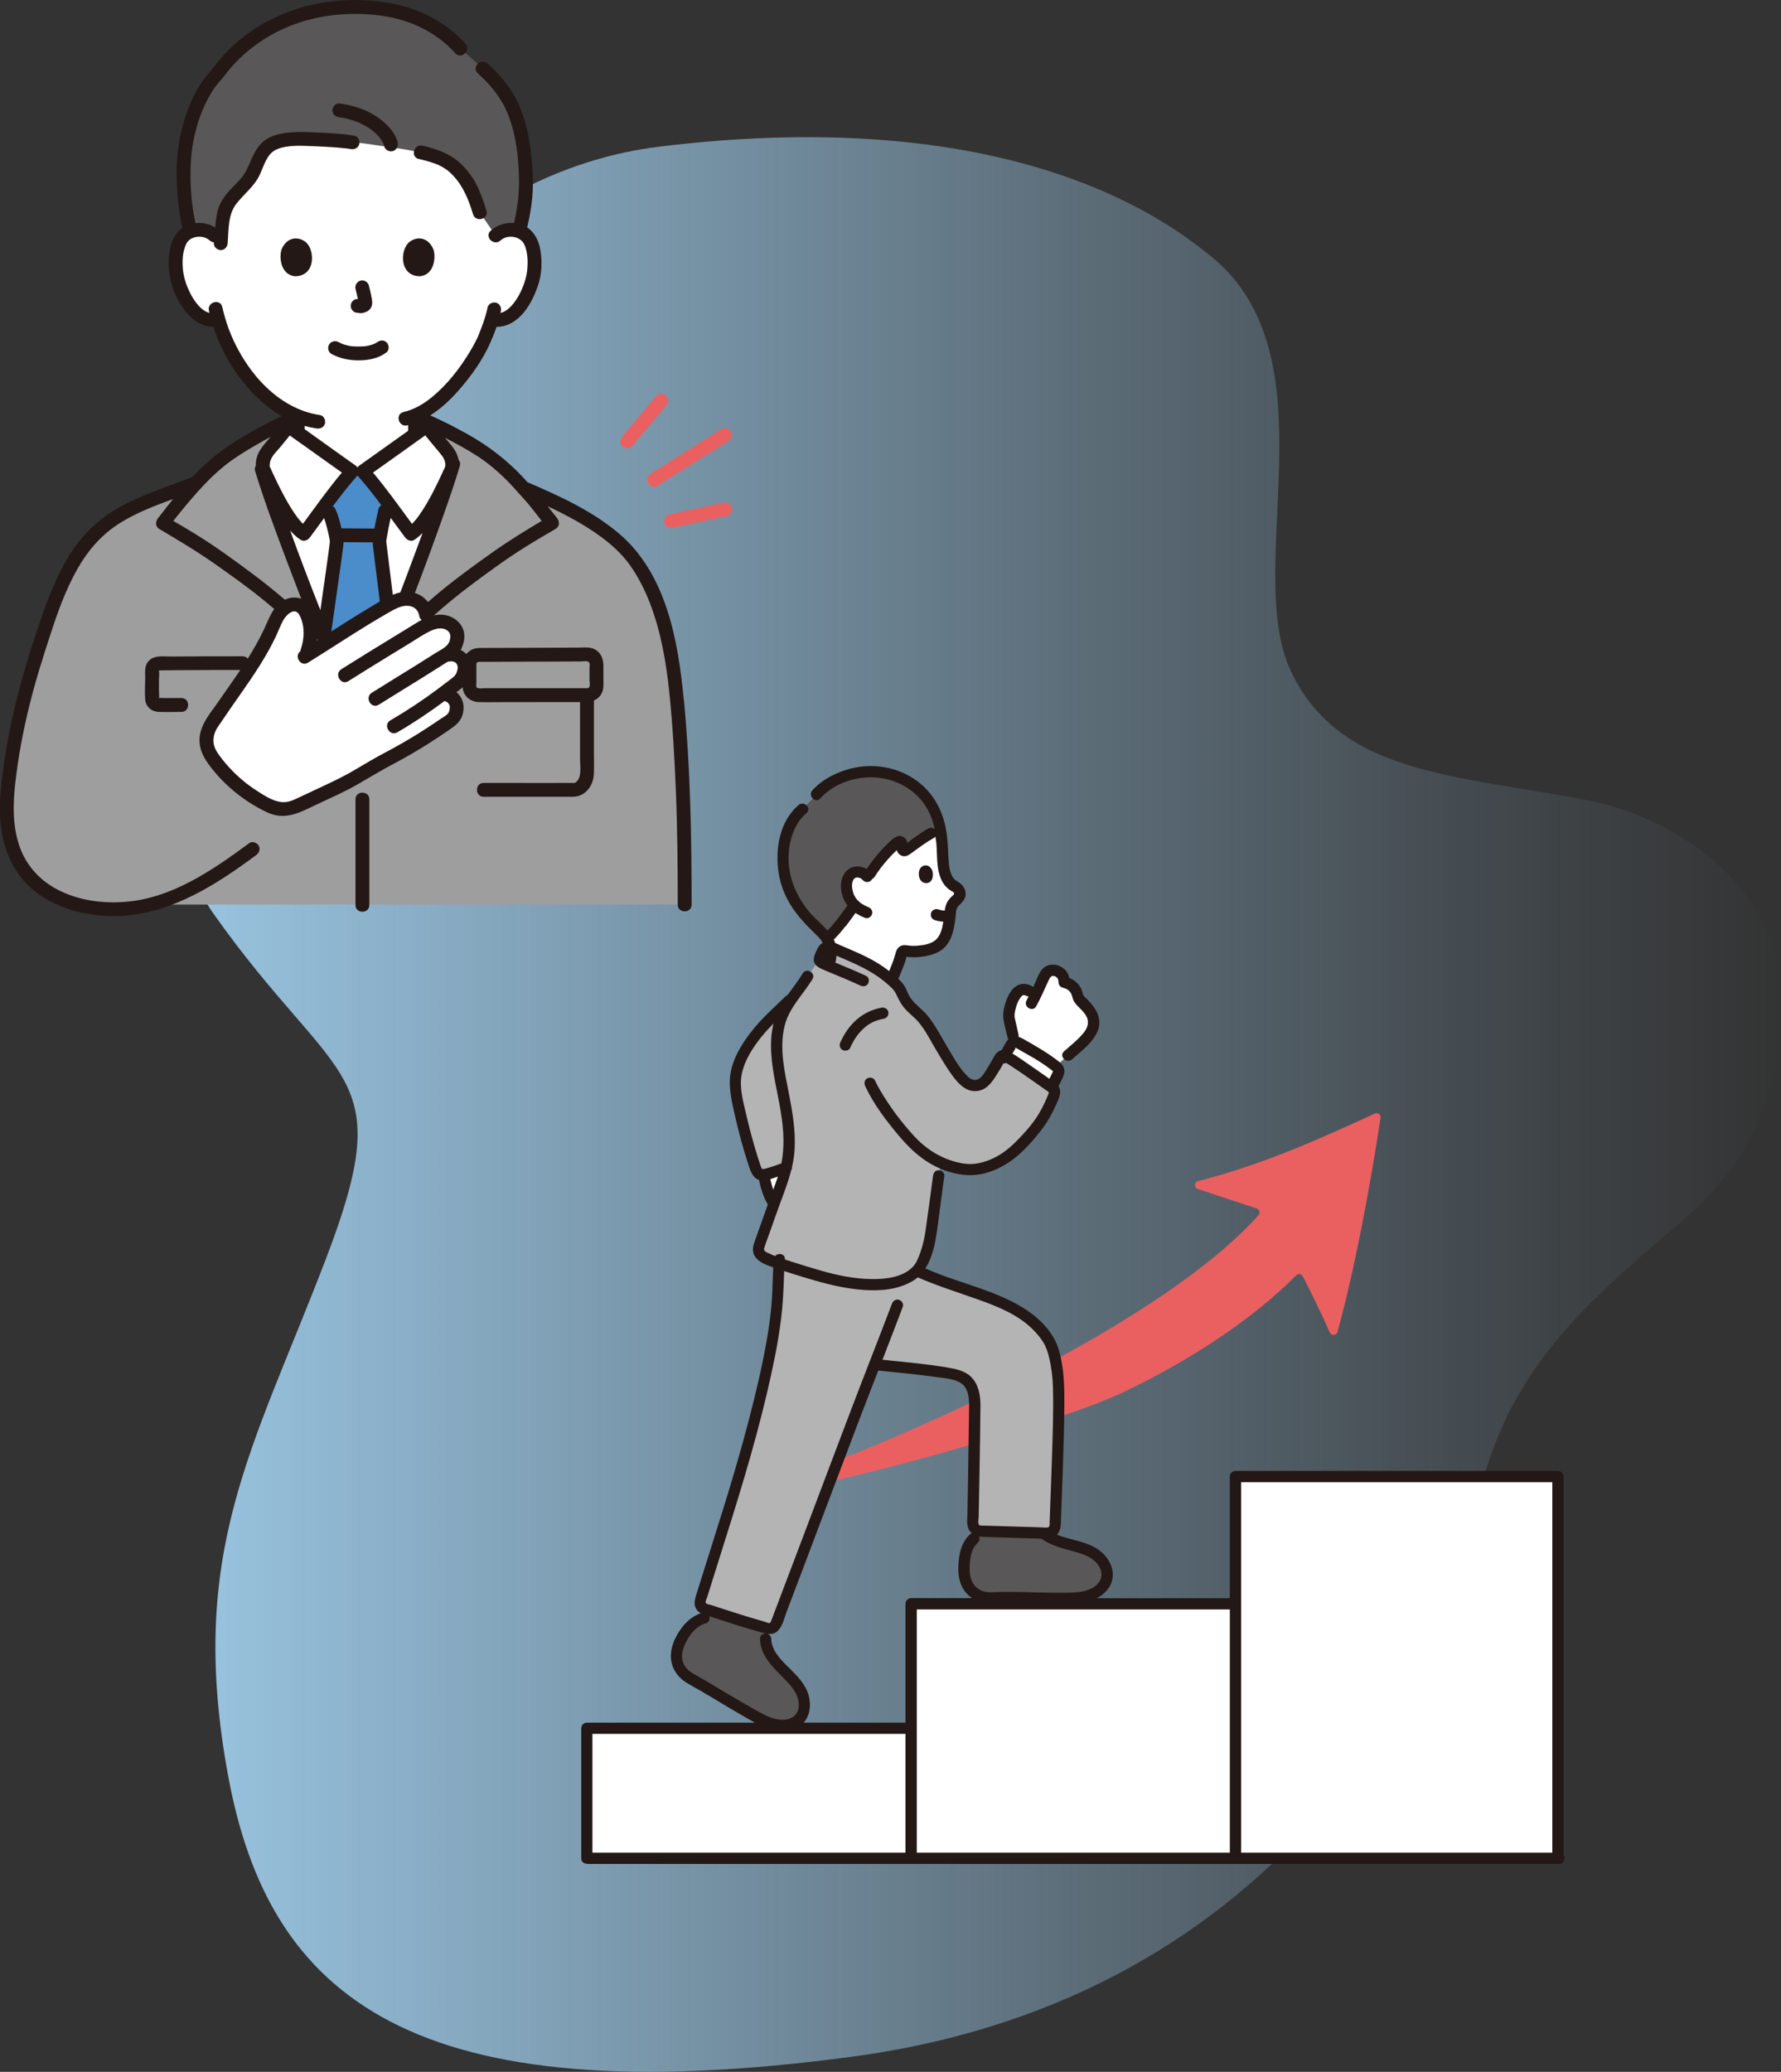 <?xml version="1.0" encoding="UTF-8"?>
<svg id="_レイヤー_2" data-name="レイヤー 2" xmlns="http://www.w3.org/2000/svg" xmlns:xlink="http://www.w3.org/1999/xlink" viewBox="0 0 387.99 451.28">
  <rect x="0" y="0" width="387.99" height="451.28" fill="#333333" stroke="none"/>
  <defs>
    <style>
      .cls-1 {
        fill: none;
      }

      .cls-2 {
        fill: #9e9e9f;
      }

      .cls-3 {
        fill: #ea6061;
      }

      .cls-4 {
        fill: #231815;
      }

      .cls-5 {
        fill: #fff;
      }

      .cls-6 {
        fill: #4b8cca;
      }

      .cls-7 {
        fill: #b4b4b5;
      }

      .cls-8 {
        fill: #595757;
      }

      .cls-9 {
        fill: url(#_名称未設定グラデーション_31);
      }
    </style>
    <linearGradient id="_名称未設定グラデーション_31" data-name="名称未設定グラデーション 31" x1="38.63" y1="240.58" x2="387.99" y2="240.58" gradientUnits="userSpaceOnUse">
      <stop offset="0" stop-color="#9ac5e2"/>
      <stop offset=".13" stop-color="#9ac5e2" stop-opacity=".86"/>
      <stop offset=".56" stop-color="#9ac5e2" stop-opacity=".4"/>
      <stop offset=".86" stop-color="#9ac5e2" stop-opacity=".11"/>
      <stop offset="1" stop-color="#9ac5e2" stop-opacity="0"/>
    </linearGradient>
  </defs>
  <g id="_レイヤー_1-2" data-name="レイヤー 1">
    <path class="cls-9" d="M263.44,55.53c-7.65-6.04-40.89-33.33-120-23.56C64.33,41.76,19.44,160.87,46.56,199.09c27.11,38.22,40.44,33.33,24.44,75.11-16,41.78-30.22,64-21.33,112.44,8.89,48.44,40,74.22,136,61.33,96-12.89,129.78-88,135.56-117.78,5.78-29.78,21.78-44.44,44.44-63.56,22.67-19.11,22.67-40,22.22-53.33s-15.11-33.78-42.67-39.11c-27.56-5.33-53.33-5.33-64-28-10.67-22.67,9.78-68.89-17.78-90.67Z"/>
    <g>
      <path class="cls-5" d="M65.53,126.02c-3.63-9.5-6.98-18.83-8.5-23.79h.35c-.46-1.25.14-2.99.95-3.93,1.39-1.61,3.13-3.93,4.55-5.51.6.49,12.87,9.21,13.8,9.87h2.4c.93-.66,13.2-9.39,13.8-9.87,1.42,1.58,3.16,3.91,4.55,5.51.82.94,1.42,2.68.95,3.93-3.71,11.98-15.67,43.72-19.93,51.56h-1.24c-2.46-4.47-7.29-16.24-11.69-27.77Z"/>
      <path class="cls-5" d="M107.96,51.31c.99-.95,2.32-1.31,3.46-1.27,2.48.09,3.53,1.43,3.99,2.22,1.35,2.35,1.3,6.68.39,9.36-.64,1.9-1.7,4.8-4.24,6.88-1.05.86-2.59,1.42-4.07,1.17l-.39-.07c-.47,1.55-1.05,3.06-1.4,3.8-1.09,2.97-7.44,13.83-15.27,17.1,0,1.19,0,2.38,0,3.58v-.14.64c-3.79,2.72-10.66,7.6-11.34,8.09h-2.4c-.72-.51-8.16-5.8-11.82-8.43,0-.06,0-.09,0-.09,0,0,0-2.05,0-3.47-3.83-1.51-7.2-4.23-10.39-8.05-3.66-4.39-5.75-9.11-6.9-13.02-1.57.4-3.27-.18-4.4-1.1-2.54-2.08-3.6-4.98-4.24-6.88-.91-2.68-.97-7.01.39-9.36.45-.79,1.51-2.13,3.99-2.22,1.14-.04,2.47.32,3.46,1.27,0,0-10.78-34.96,30.6-34.96s30.6,34.96,30.6,34.96Z"/>
      <path class="cls-2" d="M92.03,120.5c-4.88,13.23-10.83,28.23-13.57,33.29h-1.24c-4.49-8.14-16.83-40.57-20.19-51.56h.35c-.46-1.25.14-2.99.95-3.93,1.39-1.61,3.13-3.93,4.55-5.51l-.03-1.2c-3.61,1.55-9.28,4.79-11.83,6.49-3.59,2.39-6,4.67-8.2,7.06-8.1,3.2-17.44,5.6-23.3,12.33-5.99,6.89-8.87,16.82-11.61,25.37-3.04,9.5-5.25,19.3-6.24,29.24-.85,8.59.86,17.16,8.48,22.01,4.04,2.58,8.85,3.75,13.63,3.9,3.09.1,6.03-.25,8.87-.96,23.53,0,116.47,0,116.47,0,.01-14.14-.2-25.01-1.23-39.11-.85-11.78-2.26-24.79-8.91-34.9-4.89-7.44-14.51-12.28-25-16.77-2.49-2.81-5.04-5.42-9.17-8.18-2.54-1.7-8.66-4.94-12.25-6.49l.31,1.2c1.42,1.58,3.16,3.91,4.55,5.51.82.94,1.42,2.68.95,3.93l.35-1.15c-1.22,4.12-3.77,11.45-6.7,19.42Z"/>
      <path class="cls-8" d="M110.42,21.06c-1.38-2.29-3.12-4.24-5.26-6.18l-4.89-4.34c-6.33-7.06-14.75-9.01-23.05-9.01-8.7,0-16.33,2.47-23.28,7.65-1.55,1.16-4.59,3.98-6.56,6.83-4.25,4.16-7.65,13.26-7.39,22.27.03,3.65.32,7.86,1.49,12.1.5-.19,1.1-.33,1.82-.35,1.14-.04,2.47.32,3.46,1.27l1.37.96c.15-2.04.21-3.17.6-5.5.64-3.86,4.65-5.65,6.35-9.09.98-1.99,1.57-4.31,3.24-5.72,1.26-1.06,2.95-1.43,4.58-1.6,2.52-.27,11.05.11,13.9.64,2.41.14,4.75.62,8.19,1.06,1.87.24,5.33.85,6.65,1.11,5.21,1.2,7.2,2.5,9.82,6.04,1,1.36,2.07,3.83,3.06,7.06l3.44,5.04c.99-.95,2.32-1.31,3.46-1.27.66.02,1.22.14,1.7.3,1.13-4.51,1.62-7.9,1.44-12.06-.34-7.97-1.65-13.13-4.13-17.23Z"/>
      <path class="cls-5" d="M62.88,92.79c-1.42,1.58-3.16,3.91-4.55,5.51-.82.94-1.42,2.68-.95,3.93.53,1.06,4.89,11.5,8.85,14.04,1.25-1.67,7.97-10.82,10.45-13.61-.93-.66-13.2-9.39-13.8-9.87Z"/>
      <path class="cls-5" d="M92.88,92.79c1.42,1.58,3.16,3.91,4.55,5.51.82.94,1.42,2.68.95,3.93-.53,1.06-4.89,11.5-8.85,14.04-1.25-1.67-7.97-10.82-10.45-13.61.93-.66,13.2-9.39,13.8-9.87Z"/>
      <path class="cls-6" d="M82.8,119.23c-.1-.81-.15-1.3-.15-1.37,0-.65.88-4.99,1.24-6.52,0,0,.19-.79.48-1.99-2.03-2.68-4.12-5.39-5.29-6.7h-2.4c-1.25,1.41-3.57,4.43-5.73,7.29.48.98.79,1.63.79,1.63.5,1.03,1.61,5.22,1.63,6.4.01.57-1.42,10.53-2.86,20.7,2.71,6.66,5.17,12.31,6.71,15.1h1.24c1.5-2.76,3.97-8.52,6.69-15.33-.92-7.78-1.96-16.03-2.35-19.22Z"/>
      <path class="cls-1" d="M122.53,162.38c-.35,11.35-.7,22.7-1.04,34.05"/>
      <path class="cls-1" d="M118.01,140.62c.37,4.46,4.47,8.41,8.88,9.2-3.44.22-7.09,2.77-8.08,6.07s.63,7.7,3.38,9.77c-3.4-.78-7.54,0-9.7,2.74-2.16,2.73-2.4,6.67-.86,9.8-2.97-3.2-8.65-3.55-12.06-.83"/>
      <path class="cls-5" d="M52.43,148.47c2.63-3.82,5.1-7.68,6.98-12,.58-1.35,1.14-2.76,2.21-3.77,1.07-1.01,2.83-1.46,4.01-.59.56.41.91,1.06,1.18,1.7,1.2,2.9,1.1,6.31-.31,9.11,5.62-3.47,11.51-7.47,17.29-10.75,1.89-1.07,3.85-2.14,5.97-1.67,2.53.56,4.3,3.88,1.99,6.3,1.54-.92,3.2-1.64,4.97-1.37,1.88.29,3.38,2.08,2.87,3.91-.27.99-.61,2.03-1.47,2.59-.42.27-.83.54-1.24.8-1.62.32.61-.12.61-.12,1.07-.21,2.04.03,2.71.51.72.52,1.17,1.9.99,2.77s-.46,1.94-1.17,2.49c-1.28,1-2.48,1.93-3.65,2.8,1.86-.28,3.13,1.53,3.14,2.69s-.36,2.34-1.31,3c-4.99,3.49-9.4,6.22-14.55,8.84-2.62,1.33-5.04,3.01-7.62,4.41-1.31.71-2.66,1.34-4.01,1.98-1.51.71-3.03,1.42-4.54,2.14-1.13.53-2.26,1.06-3.41,1.52-1.61.65-3.41.57-4.99-.14-3.02-1.37-5.81-3.22-8.26-5.46-1.79-1.64-3.39-3.48-4.76-5.47-1.47-2.15-1.43-4.99.07-7.12.95-1.35,1.91-2.76,2.86-4.17,1.16-1.66,2.32-3.3,3.45-4.94Z"/>
      <path class="cls-5" d="M92.79,133.86c-.19-1.6-1.47-3-3.04-3.35-2.12-.47-4.08.6-5.97,1.67-2.72,1.54-5.46,3.24-8.18,4.97"/>
      <g>
        <path class="cls-3" d="M143,86.23l-7.42,8.86c-.51.6-.64,1.55,0,2.13.56.51,1.59.65,2.13,0l7.42-8.86c.51-.6.64-1.55,0-2.13-.56-.51-1.59-.65-2.13,0h0Z"/>
        <path class="cls-3" d="M157.58,109.5c-3.92.85-7.84,1.7-11.77,2.55-.8.17-1.26,1.1-1.05,1.85.23.82,1.06,1.23,1.85,1.05,3.92-.85,7.84-1.7,11.77-2.55.8-.17,1.26-1.1,1.05-1.85-.23-.82-1.06-1.23-1.85-1.05h0Z"/>
        <path class="cls-3" d="M157.22,93.46c-5.16,3.25-10.32,6.5-15.49,9.75-1.64,1.03-.13,3.64,1.52,2.6,5.16-3.25,10.32-6.5,15.49-9.75,1.64-1.03.13-3.64-1.52-2.6h0Z"/>
      </g>
      <g>
        <g>
          <path class="cls-4" d="M72.23,77.11c1.86.98,3.87,1.4,5.98,1.38,2.14-.01,4.31-.44,6.02-1.77.64-.5.53-1.61,0-2.13-.63-.63-1.49-.5-2.13,0,.45-.35.09-.08-.03,0s-.24.15-.37.22c-.1.05-.55.23-.15.08-.17.06-.34.13-.51.19-.47.15-.95.26-1.43.33.22-.03-.07,0-.15.01-.14.01-.28.03-.42.03-.34.02-.68.03-1.02.03-.3,0-.61-.01-.91-.03-.14,0-.28-.02-.42-.03,0,0-.5-.07-.22-.02-.45-.07-.9-.17-1.34-.3-.19-.06-.37-.12-.56-.19-.05-.02-.13-.04-.18-.07.3.21.16.07.04.01-.23-.11-.46-.22-.68-.34-.72-.38-1.64-.18-2.06.54-.4.68-.18,1.68.54,2.06h0Z"/>
          <path class="cls-4" d="M77.46,62.99c.26,1,.51,2.01.66,3.03l-.05-.4c.02.14.03.28.01.42l.05-.4c0,.07-.02.13-.05.19l.15-.36s-.04.08-.07.12l.24-.31s-.06.07-.1.1l.31-.24c-.08.05-.16.09-.24.13l.36-.15c-.13.06-.26.1-.41.12l.4-.05c-.13.02-.25.01-.38,0l.4.05c-.14-.02-.28-.05-.43-.07-.42-.06-.78-.07-1.16.15-.31.18-.61.54-.69.9-.09.39-.07.82.15,1.16.2.3.52.64.9.69.32.04.63.13.96.14.5.02.97-.13,1.41-.34.55-.25.98-.74,1.13-1.34.12-.5.07-.94-.01-1.45-.17-.98-.39-1.95-.64-2.9-.2-.76-1.09-1.3-1.85-1.05s-1.27,1.04-1.05,1.85h0Z"/>
          <path class="cls-4" d="M61.31,54.41c-.51,1.65-.18,5.43,2.94,5.76,4.12-.02,4.34-4.6,2.95-6.76-1.14-1.76-4.48-2.5-5.9,1Z"/>
          <path class="cls-4" d="M94.45,54.41c.51,1.65.18,5.43-2.94,5.76-4.12-.02-4.34-4.6-2.95-6.76,1.14-1.76,4.48-2.5,5.9,1Z"/>
          <path class="cls-4" d="M91.24,34.62c1.5.35,3.26.83,4.43,1.39.59.28,1.14.62,1.68.99.06.04.11.08.17.13-.12-.09-.11-.08.03.03.11.09.22.18.33.28.26.22.5.46.74.71,2.28,2.35,3.46,5.34,4.44,8.53.57,1.85,3.48,1.06,2.91-.8-.63-2.05-1.35-4.11-2.35-6.01-.74-1.41-1.76-2.71-2.87-3.85-2.36-2.44-5.47-3.54-8.71-4.29-1.89-.44-2.69,2.47-.8,2.91h0Z"/>
          <path class="cls-4" d="M148.96,152.43c-1.21-12.85-3.79-27.55-14.22-36.31-5.83-4.9-12.89-8.11-19.84-11.09-.1-.11-.2-.23-.3-.34-3.79-4.23-8.16-7.61-13.13-10.34-2.52-1.39-5.09-2.71-7.73-3.87,2.48-1.57,4.67-3.69,6.53-5.86,2.51-2.92,4.86-6.22,6.44-9.75.1-.23.2-.46.3-.69.04-.1.22-.51.05-.12.26-.61.52-1.22.75-1.84.13-.34.25-.68.36-1.02,4.89-.04,7.79-5.09,9.14-9.36.73-2.31.81-4.87.43-7.25-.31-1.94-1.12-3.78-2.74-4.95-.05-.03-.1-.06-.15-.1.67-2.89,1.17-5.83,1.23-8.8.07-3.07-.2-6.18-.64-9.21-.63-4.41-1.96-8.78-4.53-12.46-1.35-1.93-2.95-3.66-4.69-5.24-1.43-1.3-3.57.82-2.13,2.13,2.82,2.56,5.17,5.43,6.56,8.91,1.82,4.57,2.36,9.66,2.42,14.54.04,3.11-.4,6.14-1.09,9.16-1.83-.15-3.74.46-5.09,1.69-1.44,1.3.7,3.43,2.13,2.13,1.42-1.28,3.75-.99,4.84.29.02.04.16.23.18.27.12.19.23.39.31.6.19.45.3.95.4,1.42.22,1.1.23,2.26.15,3.38-.14,1.98-.8,3.95-1.72,5.7-.82,1.56-2.27,3.67-4.15,4.12.03-.13.06-.26.09-.39.16-.8-.23-1.63-1.05-1.85-.75-.2-1.69.25-1.85,1.05-.46,2.23-1.31,4.38-2.09,6.33.18-.45-.12.26-.2.42-.14.3-.29.6-.45.89-.38.73-.79,1.45-1.22,2.15-2.22,3.65-4.93,7.1-8.25,9.81-1.81,1.47-3.85,2.65-6.1,3.17-1.89.44-1.09,3.34.8,2.91.07-.02.14-.04.21-.06v1.23c-.5.36-1,.72-1.5,1.07-2.36,1.69-4.73,3.37-7.1,5.06-.67.47-1.33.95-2,1.42-.18.13-.32.28-.44.44-.12-.16-.26-.31-.44-.44-3.7-2.62-7.39-5.25-11.07-7.9v-.71c.84.24,1.7.42,2.57.55.8.12,1.62-.2,1.85-1.05.2-.71-.24-1.74-1.05-1.85-9.09-1.34-15.88-9.22-19.32-17.29-.86-2.01-1.51-4.12-2-6.26-.43-1.89-3.34-1.09-2.91.8.04.16.08.32.12.49-1.82-.47-3.24-2.49-4.04-4.01-.95-1.78-1.63-3.78-1.77-5.8-.08-1.12-.07-2.27.15-3.38.15-.75.5-1.77.84-2.24,0,0,.23-.26.26-.29.18-.2.16-.17.32-.28.4-.28.83-.44,1.31-.53,1.07-.2,2.19.03,3,.76.28.25.59.37.89.4,0,.06,0,.11-.01.17-.06.81.74,1.51,1.51,1.51.87,0,1.44-.69,1.51-1.51.22-2.8.04-6.14,1.81-8.47,1.69-2.23,3.99-3.85,5.19-6.46.64-1.39,1.11-2.93,2.03-4.18.89-1.21,2.28-1.66,3.71-1.89,2.11-.34,4.36-.17,6.48-.09,1.47.06,2.95.14,4.42.25.64.05,1.28.11,1.92.18.13.01.26.03.38.04.01,0,.17.02.24.03.21.03.42.06.63.1.8.14,1.63-.22,1.85-1.05.2-.73-.25-1.71-1.05-1.85-2.46-.44-4.99-.56-7.47-.67-2.33-.11-4.74-.27-7.07,0-1.87.22-3.71.65-5.21,1.86-1.36,1.09-2.13,2.64-2.8,4.2-.62,1.44-1.21,2.82-2.26,4.01-.96,1.1-2.06,2.08-2.99,3.21-1.18,1.44-1.94,2.96-2.22,4.8-.13.85-.23,1.71-.32,2.56-1.28-.79-2.79-1.11-4.28-.93-.69-3.04-1-6.14-1.07-9.26-.08-3.3.11-6.54.85-9.77.66-2.93,1.65-5.79,3.11-8.42.6-1.08,1.26-2.13,2.06-3.08.43-.51.9-.97,1.3-1.51.45-.62.92-1.21,1.43-1.79,3.83-4.39,8.65-7.64,14.23-9.62,5.66-2.01,11.76-2.51,17.71-1.85,6.53.72,12.57,3.41,17.01,8.31,1.31,1.44,3.43-.7,2.13-2.13-4.31-4.75-10.1-7.71-16.39-8.81-6.29-1.1-12.95-.87-19.1.89-5.99,1.71-11.69,4.91-16.09,9.34-1.22,1.23-2.31,2.56-3.37,3.93-.81,1.04-1.72,1.97-2.47,3.07-1.71,2.55-2.94,5.46-3.82,8.4-1.13,3.78-1.69,7.76-1.63,11.71.06,3.91.36,7.8,1.26,11.62-1.37.95-2.19,2.48-2.59,4.1-1.07,4.39.04,9.39,2.54,13.12,1.63,2.43,3.91,4.28,6.8,4.35,1.06,3.25,2.55,6.37,4.44,9.2,2.68,4.03,6.2,7.79,10.42,10.24-2.22,1.01-4.38,2.17-6.5,3.37-2.31,1.31-4.58,2.68-6.71,4.27-2.24,1.68-4.34,3.6-6.3,5.65-.02,0-.05,0-.07.02-4.67,1.8-9.46,3.33-13.96,5.57-4.62,2.3-8.52,5.42-11.51,9.64-3.03,4.27-5.08,9.18-6.83,14.09-1.85,5.2-3.53,10.49-4.99,15.81-1.61,5.87-2.87,11.84-3.71,17.88-.71,5.13-1.26,10.28-.19,15.4.96,4.59,3.3,8.87,7.02,11.79,4.4,3.46,9.96,5.07,15.5,5.36,10.93.57,20.66-4.69,29.33-10.81,1.14-.8,2.26-1.62,3.38-2.44.65-.48.98-1.31.54-2.06-.38-.65-1.4-1.03-2.06-.54-7.99,5.89-16.81,11.99-27.02,12.79-5.09.4-10.43-.35-14.97-2.79-3.89-2.1-6.78-5.41-8.16-9.63-1.42-4.34-1.32-8.9-.82-13.39.65-5.82,1.74-11.59,3.16-17.27,1.31-5.29,2.96-10.48,4.66-15.65,1.54-4.7,3.24-9.39,5.68-13.71,2.37-4.18,5.41-7.7,9.54-10.22,3.55-2.17,7.45-3.66,11.35-5.09-.12.15-.24.29-.36.44-.98,1.25-1.95,2.49-2.93,3.74-.59.75-.61,1.83.31,2.37,4.17,2.45,8.29,4.92,12.25,7.71,3.59,2.53,7.16,5.08,10.56,7.85.74.61,1.48,1.22,2.21,1.85-.95,1.31-1.54,2.94-2.24,4.43-1.04,2.21-2.25,4.32-3.54,6.39-.24-.31-.62-.52-1.13-.52-5.17,0-10.34,0-15.5.05-1.19.01-2.69-.19-3.82.22-.82.3-1.48.97-1.74,1.81-.25.78-.15,1.67-.15,2.48,0,1.61-.13,3.27,0,4.87.13,1.58,1.41,2.63,2.95,2.68,1.64.05,3.3,0,4.94,0,1.94,0,1.94-3.02,0-3.02h-4.1c-.22,0-.56-.06-.78,0,.06-.5-.01-1.1-.01-1.6,0-.77,0-1.54,0-2.31,0-.63.12-1.4,0-2.02,0-.03,0-.04,0-.07.1,0,.25-.02.34-.02,1.12-.02,2.25-.03,3.37-.04,2.55-.02,5.09-.03,7.64-.04,2.12,0,4.24,0,6.36,0-1.52,2.27-3.11,4.5-4.67,6.74-1.65,2.44-3.88,4.83-4.18,7.88-.29,2.97,1.36,5.28,3.16,7.46,1.78,2.15,3.84,4.05,6.09,5.69,1.09.8,2.23,1.53,3.41,2.18,1.23.67,2.55,1.41,3.93,1.68,3.23.65,6.03-1,8.86-2.32,2.93-1.38,5.92-2.67,8.74-4.28,2.71-1.55,5.36-3.18,8.12-4.63,2.63-1.39,5.2-2.88,7.71-4.48,1.46-.93,2.9-1.89,4.33-2.87,1.4-.97,2.64-1.87,3.01-3.64.29-1.39.13-2.72-.74-3.88-.2-.26-.43-.5-.67-.72.45-.34.92-.67,1.35-1.04.01.12.02.25.04.37.3,1.72,1.79,2.81,3.49,2.85,1.88.05,3.78,0,5.66,0,5.02,0,10.05,0,15.07-.01.44,0,.87,0,1.31,0v12.26c0,1.22.2,2.64-.08,3.83-.15.65-.61,1.42-1.14,1.52-.07.01-.27,0-.41,0-4.71.03-9.42,0-14.12,0h-5.25c-1.94,0-1.94,3.02,0,3.02h13.36c2,0,4,.01,6.01,0,1.48,0,2.72-.65,3.6-1.86.7-.96,1.01-2.15,1.05-3.32.05-1.46,0-2.93,0-4.39v-11.41c.86-.37,1.55-1.03,1.88-2.01.27-.81.19-1.7.19-2.55,0-1.01,0-2.01,0-3.02,0-1.77-.81-3.38-2.65-3.84-.88-.22-1.91-.09-2.81-.09-1.06,0-2.11,0-3.17.01-2.58,0-5.16.02-7.74.03-2.7.01-5.39.02-8.09.03-.87,0-1.73,0-2.6.01-1.18.02-2.16.52-2.81,1.32-.35-.37-.76-.67-1.22-.89.15-.29.29-.59.4-.9.57-1.57.6-3.21-.41-4.61-1.03-1.43-2.68-2.19-4.43-2.18-.48,0-.94.06-1.4.16,2.57-2.27,5.2-4.45,7.94-6.5,3.95-2.97,7.97-5.9,12.17-8.52,2.11-1.31,4.26-2.55,6.4-3.82.92-.54.89-1.61.31-2.37-.67-.86-1.35-1.71-2.03-2.56,4.07,1.91,8.05,4.03,11.67,6.7,2.27,1.67,4.44,3.65,6.11,5.94,1.85,2.55,3.31,5.42,4.45,8.35,2.42,6.23,3.56,12.88,4.26,19.5.74,7.13,1.14,14.31,1.43,21.47.34,8.27.41,16.55.41,24.82,0,1.94,3.01,1.94,3.02,0,.01-14.88-.28-29.78-1.67-44.6ZM34.62,152.01c-.2.05-.06-.05,0,0h0ZM34.63,145.95c-.01-.15.04-.07,0,0h0ZM103.78,148.78c0-.46,0-.93,0-1.39,0-.93,0-1.86,0-2.78.03-.61.85-.45,1.29-.45.76,0,1.52,0,2.28-.01,2.11-.01,4.22-.02,6.33-.03,4.28-.02,8.55-.03,12.83-.05.43,0,1.45-.19,1.77.13.28.28.14.93.14,1.3,0,.84,0,1.67,0,2.51,0,.46.18,1.28-.06,1.67-.17.28-.49.22-.78.22-.74,0-1.49,0-2.23,0-4.41,0-8.82,0-13.24,0-2.18,0-4.35,0-6.53,0-.42,0-1.53.2-1.77-.23-.13-.23-.04-.64-.04-.89ZM91.86,95.39c.26-.19.52-.37.78-.56.52.62,1.03,1.25,1.54,1.88.72.89,1.52,1.75,2.19,2.68.28.38.48.82.58,1.28.05.21.08.4.07.61,0,.08-.02.2-.02.27-.03.08-.05.17-.08.25-.1.23-.22.47-.33.7-1.36,2.98-2.8,5.95-4.58,8.7-.51.79-1.02,1.52-1.59,2.19-.21.25-.44.48-.67.71-2.77-3.75-5.48-7.59-8.49-11.16,3.53-2.51,7.06-5.01,10.57-7.54ZM84.17,117.67c.03-.17.05-.35.08-.52.25-1.46.54-2.91.86-4.35,1.04,1.42,2.07,2.83,3.12,4.23.47.62,1.32,1.03,2.06.54.65-.43,1.23-.94,1.77-1.5-.6,1.63-1.2,3.27-1.81,4.89-1,2.7-2.01,5.39-3.04,8.08-.55.11-1.1.29-1.64.5-.25-2.01-.49-4.02-.74-6.02-.19-1.53-.38-3.06-.57-4.59-.04-.32-.1-.66-.11-.98,0-.09,0-.18,0-.27,0,0,0,0,0,0ZM77.75,103.73c.05-.06.09-.12.13-.18.04.06.08.13.13.18,1.79,2.02,3.45,4.15,5.07,6.32-.3.17-.54.46-.65.9-.33,1.38-.61,2.78-.87,4.18-2.4,0-4.79-.04-7.18-.05-.32-1.45-.72-2.92-1.34-4.26-.11-.24-.31-.42-.54-.54,1.67-2.25,3.39-4.46,5.24-6.55ZM82.75,131c-.65.39-1.28.78-1.89,1.14-2.93,1.74-5.81,3.57-8.68,5.4.67-4.7,1.34-9.4,1.99-14.1.21-1.53.43-3.05.61-4.58.03-.26.04-.52.05-.77,2.12.01,4.24.03,6.36.05,0,.11,0,.22.01.33.42,3.6.89,7.19,1.33,10.79.07.58.14,1.16.21,1.74ZM63.11,94.84c1.18.87,2.4,1.7,3.59,2.55,2.39,1.71,4.78,3.41,7.18,5.12.2.14.4.28.6.42-3.01,3.57-5.71,7.4-8.48,11.16-.13-.13-.27-.26-.39-.39-.56-.63-.96-1.16-1.44-1.87-1.05-1.53-1.96-3.16-2.82-4.81-.7-1.36-1.36-2.73-2-4.12-.18-.4-.37-.79-.54-1.19-.02-.05-.06-.11-.08-.16-.03-.1.04.01.05.09,0-.07-.05-.15-.04-.22.04-.44.06-.83.23-1.25.44-1.1,1.47-2.01,2.2-2.92.64-.8,1.29-1.6,1.95-2.39ZM63.22,115.56c.67.76,1.4,1.46,2.25,2.01.74.48,1.6.08,2.06-.54,1.04-1.39,2.06-2.79,3.08-4.19.11.33.21.66.31.99.24.83.46,1.66.65,2.5.08.36.16.72.22,1.08.01.06.03.19.04.24.01.09.02.18.02.27,0,.25-.04.5-.07.74-.17,1.4-.3,2.34-.5,3.76-.3,2.17-.61,4.35-.92,6.52-.19,1.32-.37,2.64-.56,3.96-2.28-5.75-4.48-11.53-6.59-17.34ZM69.2,139.44c-.06.03-.11.07-.17.1.02-.13.04-.26.05-.39l.12.28ZM55.21,125.13c-4.02-3.02-8.12-6-12.39-8.65-1.67-1.04-3.37-2.03-5.06-3.02,1.68-2.12,3.39-4.2,5.2-6.23,1.87-2.1,3.86-4.1,6.06-5.86,2.05-1.63,4.29-3.01,6.55-4.32,1.12-.65,2.24-1.28,3.38-1.89-.78.93-1.65,1.85-2.29,2.87-.63,1-.98,2.21-.93,3.4-.21.31-.3.72-.15,1.19,2.07,6.76,4.58,13.41,7.07,20.02.98,2.59,1.97,5.18,2.97,7.77-1.06-.39-2.24-.33-3.29.1-.09.04-.17.08-.26.12-2.23-1.9-4.51-3.74-6.86-5.51ZM97.17,137.16c1.06.56,1.09,1.46.76,2.48-.44,1.32-1.97,1.9-3.07,2.61-1.4.89-2.8,1.77-4.2,2.65-3.22,2-6.45,3.98-9.66,5.99-1.64,1.03-.13,3.64,1.52,2.6,3.25-2.03,6.52-4.04,9.78-6.06,1.57-.98,3.14-1.97,4.7-2.97.19-.12.38-.24.57-.35.11,0,.21,0,.32-.03.59-.1,1.31.02,1.59.52.38.66.24,1.08.04,1.75-.26.87-.89,1.23-1.59,1.78-.83.64-1.66,1.28-2.5,1.9-3.33,2.49-6.78,4.78-10.38,6.87-1.68.97-.16,3.58,1.52,2.6,3.56-2.06,6.95-4.35,10.25-6.79.49.07.85.35,1.08.84,0,.02.07.24.09.27,0,.03,0,.06,0,.07,0,.15,0,.32-.02.46-.04.34-.14.73-.35,1.02-.34.46-.97.76-1.43,1.08-.6.41-1.21.83-1.82,1.23-1.1.73-2.21,1.45-3.33,2.15-2.21,1.37-4.46,2.67-6.76,3.88-2.46,1.3-4.84,2.7-7.23,4.12-2.42,1.43-4.96,2.6-7.49,3.79-1.29.61-2.58,1.22-3.88,1.82-1.08.5-2.24,1.14-3.45,1.26-2.27.22-4.57-1.36-6.39-2.54-1.99-1.28-3.81-2.8-5.44-4.5-.87-.91-1.7-1.87-2.45-2.89-.73-.99-1.4-2-1.45-3.27-.05-1.29.38-2.35,1.1-3.39.91-1.3,1.8-2.61,2.69-3.93,2.84-4.08,5.79-8.11,8.21-12.46.6-1.08,1.16-2.18,1.69-3.3.51-1.1.93-2.25,1.51-3.31.65-1.18,2.5-3.01,3.51-1.17,1.24,2.27,1.14,5.16.3,7.53-.04.12-.06.23-.06.35-1.44,1.07.02,3.51,1.64,2.52,4.53-2.8,8.97-5.75,13.52-8.52,1.14-.69,2.28-1.37,3.44-2.04,1.02-.58,2.05-1.23,3.18-1.6,1.88-.61,3.8-.06,4.13,2.08.05.32.24.58.5.77-.35.18-.69.37-1.03.58-1.62.98-3.23,1.98-4.85,2.97-3.88,2.37-7.77,4.75-11.61,7.18-1.64,1.03-.12,3.64,1.52,2.6,3.01-1.9,6.04-3.77,9.08-5.63,1.47-.9,2.95-1.8,4.42-2.7,1.4-.86,2.79-1.82,4.27-2.54,1.05-.51,2.43-.91,3.53-.33ZM107.19,120.38c-3.71,2.63-7.39,5.29-10.91,8.17-1.03.84-2.04,1.71-3.04,2.58-.71-.93-1.72-1.62-2.86-1.97,2.23-5.84,4.4-11.71,6.46-17.6,1.17-3.33,2.33-6.68,3.33-10.07.16-.55.02-1-.26-1.32-.09-.45-.23-.9-.42-1.33-.58-1.32-1.66-2.38-2.56-3.49.67.35,1.34.7,2,1.05,2.21,1.19,4.4,2.42,6.44,3.89,2.4,1.73,4.56,3.75,6.55,5.93.26.28.51.56.77.84.09.16.21.3.36.4,1.1,1.21,2.18,2.44,3.18,3.72.59.76,1.19,1.52,1.78,2.28-3.69,2.2-7.32,4.43-10.83,6.92Z"/>
          <path class="cls-4" d="M77.44,174.1v23.03c0,1.94,3.02,1.94,3.02,0v-23.03c0-1.94-3.02-1.94-3.02,0Z"/>
        </g>
        <path class="cls-4" d="M86.64,31.06c-.47-2.02-2.06-3.74-3.65-4.98-2.64-2.05-5.77-3.12-9.06-3.55-.81-.11-1.51.77-1.51,1.51,0,.9.7,1.4,1.51,1.51,1.36.18,2.87.58,4.19,1.13-.21-.09.18.08.22.1.16.07.32.15.48.23.29.14.57.29.85.46s.52.32.78.48c.13.09.26.18.39.27.05.04.37.28.12.08.42.33.82.68,1.19,1.06.16.16.31.33.46.5.08.09.16.2.24.29.07.09.04.05-.08-.1.04.05.08.11.12.16.23.33.44.66.62,1.03.02.05.12.18.1.22.01-.04-.12-.36-.04-.07.05.16.1.32.14.48.19.79,1.09,1.26,1.85,1.05.81-.22,1.24-1.06,1.05-1.85h0Z"/>
      </g>
    </g>
    <g>
      <path class="cls-5" d="M170.17,254.72c-1.02.39-2.24.81-3.68,1.13-.04,0-.07.01-.11.02.11.95.71,3.32,1.27,4.64.19.44.55,1.09.95,1.68,1.09-3.01,2.1-5.32,2.71-7.92-.35.14-.73.29-1.14.44Z"/>
      <path class="cls-5" d="M182.54,376.44c-13.6,0-34.16,0-54.72,0v28.33h211.57c0-25.56,0-57.59,0-83.15h-70.25s0,12.99,0,27.72c0,0-35.33,0-70.66,0,0,9.39,0,18.79,0,27.1,0,0-6.18,0-15.94,0Z"/>
      <path class="cls-5" d="M205.02,182.06c.24,1.19.35,2.5.32,3.95.13,2.44.3,5.83,2.57,6.98.45.23.85.56,1.06,1.02.56,1.2-.47,1.77-1.1,2.49-.42.47-.66,1.02-.81,1.61-.02.8-.14,2.19-.41,3.53-.18.88-.42,1.74-.74,2.38-.68,1.37-1.58,2.06-2.51,2.43-1.83.72-4.36,1.02-6.01.62-.4-.1-.8.12-.95.5-.02.06-.26,1.14-.8,2.57l-.91,2.26s-.18.44-.46,1.14c-1.96-1.79-4.24-3.15-6.47-4.25-2.41-1.2-4.32-1.86-6.54-2.9-.07-.03-.15-.06-.22-.08-.43-2.02-2.41-3.56-4.76-5.91-1.86-1.87-4.11-5.36-4.85-7.83-.82-2.73-1.12-5.78-.65-8.6s1.68-5.83,4.03-7.79l3.02-3.18c2.16-2.49,6.24-4.39,9.81-4.82,3.03-.36,6.3.02,9.41,1.64,3.39,1.77,7.4,5.39,8.05,12.55"/>
      <path class="cls-5" d="M220.21,227.65c-.42.72-.95,1.63-1.28,2.31.03,0,.05.01.07.02,1.75.89,7.88,5.27,10.1,6.82.51-1.02,1-2.04,1.47-3.07.2-.43.09-.94-.27-1.24-1.97-1.68-5.69-3.9-8.58-5.43-.5-.27-1.12-.09-1.41.41-.04.06-.07.13-.11.2Z"/>
      <path class="cls-5" d="M234.74,228.07c-.72.65-1.39,1.21-2.06,1.79,0,0-1.14,1.01-2.68,2.37-2.03-1.64-5.53-3.73-8.28-5.19-.23-.12-.49-.15-.72-.09l-.31-1.3c-.32-1.4-.5-2.22-.81-3.63-.31-1.02.23-3.29.9-4.59.93-1.79,2.25-3.03,4.77-.56.68-1.37,1.24-2.69,2.02-4.38.46-.99,1.62-1.53,2.79-.98,1.31.62,1.48,1.72,1.46,2.41,1.41.26,2.61,1.36,2.89,2.71.11.58.38,1.08.84,1.46,2.57,2.44,4.07,4.9.97,8.21-.64.68-1.23,1.25-1.79,1.76Z"/>
      <path class="cls-8" d="M188.71,168.08c2.72-.16,5.59.31,8.34,1.74,3.07,1.6,6.64,4.72,7.77,10.59-1.15.62-1.99,1.07-1.99,1.07-1.74.93-4.14,2.8-5.5,3.74-.32.22-.75-.07-.73-.5,0-.29-.01-.59-.13-.99s-.44-.56-.66-.42c-2.1,1.37-5.32,5.26-6.71,7.75-.46-.52-.94-.92-1.67-1.08s-1.43-.05-1.96.35c-.79.61-1.13,1.84-1.05,2.84.12,1.64.71,2.93,1.71,3.92-.06.1-.1.17-.1.17-1.42,1.96-3.72,5.35-5.87,7.14-.89-1.23-2.29-2.44-3.86-4.02-1.86-1.87-4.11-5.36-4.85-7.83-.82-2.73-1.12-5.78-.65-8.6s1.68-5.83,4.03-7.79l3.02-3.18c2.16-2.49,6.24-4.39,9.81-4.82.36-.04.71-.08,1.08-.1Z"/>
      <path class="cls-3" d="M299.5,242.55c-11.83,5.45-24.6,11.19-38.5,14.71-.87.22-.91,1.43-.06,1.71l12.85,4.26c.61.2.81.97.38,1.45-20.11,22.62-74,47.97-107.09,58.99-1.05.35-.66,1.92.43,1.73,22.09-3.74,64.23-15.93,77.49-22.29,13.82-6.62,27.68-15.53,37.38-25.33.43-.43,1.15-.33,1.43.21,1.69,3.28,3.85,7.67,5.88,12.24.34.77,1.45.69,1.68-.12,3.69-13.32,7.09-31.46,9.38-46.63.11-.7-.61-1.24-1.26-.94Z"/>
      <path class="cls-8" d="M156.96,369.44c-2.07-1.25-4.23-2.54-6.69-3.93-1.77-1-2.9-2.67-2.91-4.7,0-1.15.15-1.89.53-2.75,1.13-2.55,2.84-4.94,5.51-5.66,0,0,1.64-.44,3.41-.91,3.47,1.13,6.96,2.24,9.97,3.03,0,1.42.02,2.46.02,2.46.02,2.29,1.47,4.32,3.06,5.97,1.59,1.65,3.41,3.14,4.52,5.15,1.11,2.01,1.29,4.77-.31,6.4-1.04,1.06-2.64,1.43-4.12,1.29s-2.93-.63-4.24-1.33c-3.14-1.68-5.86-3.32-8.73-5.05Z"/>
      <path class="cls-8" d="M222.93,348c-2.31-.05-4.63-.07-6.94.04-2.3.11-4.1-.96-5.01-2.45-.49-.8-1-1.96-.99-3.1.03-3.77.25-7.51,5.16-8.94,3.69.12,8.3.27,12.16.36,1.21,1.05,2.8,1.7,4.36,2.15,2.2.64,4.53,1.02,6.49,2.2,1.96,1.18,3.5,3.49,2.93,5.7-.37,1.44-1.57,2.56-2.93,3.18-1.35.62-2.85.91-4.34.97-3.58.13-7.23-.03-10.9-.1Z"/>
      <path class="cls-7" d="M179.13,278.11c-.47-.13-.94-.26-1.39-.4-2.98-.9-5.79-1.74-8.04-2.53-.2,2.91-.13,5.6-.46,9.47-.55,5.12-1.13,8.3-2,12.44-3.65,17.43-8.87,32.78-14.71,51.54-.24.76.2,1.54.96,1.79,4.53,1.48,9.4,3.1,13.4,4.14.32.08.64.21.97.17.82-.11,1.19-1.04,1.48-1.81,10.22-26.9,17.64-46.84,21.15-55.7,4.67.48,12.3,1.22,16.14,1.93,2.27.42,3.42.83,4.4,2.04,1.11,1.37,1.34,3.44,1.31,5.03-.14,8.91-.19,15.64-.41,25.53-.02.94.7,1.73,1.64,1.76,4.12.13,10,.33,14.57.42.93.02,1.69-.71,1.73-1.63.29-8.44.79-19.63.79-27.72,0-4.23-.2-6.7-1.24-10.46-.65-2.34-2.66-4.68-4.45-6.28-1.3-1.16-3.53-2.51-5.09-3.28-6.7-3.32-11.92-4.02-20.14-7.75-.61.63-1.4,1.15-2.56,1.71-4.72,2.28-12.22,1.21-18.06-.4Z"/>
      <path class="cls-7" d="M178.18,209.46c.32-.82.69-1.4.95-2.16.29-.87,1.29-1.3,2.13-.9,2.22,1.04,4.12,1.7,6.54,2.9,2.92,1.45,5.92,3.31,8.17,6.03.15.18.4.76.62,1.3.34.86.85,1.64,1.49,2.31.18.19.36.37.51.53.29.3.63.55.95.83,1.53,1.35,2.6,2.9,3.56,4.56,1.77,3.05,2.27,3.89,4.02,6.73,1.38,2.06,3.03,4.71,4.99,4.85,2.37.16,3.36-2.1,4.52-3.89.58-.89.96-1.75,1.35-2.36.22-.34.67-.38,1.03-.2,1.81.92,8.33,5.6,10.33,6.98.43.3.5,1.02.3,1.5-1.86,4.65-3.41,7.04-8.13,11.75-2.64,2.63-7.39,4.98-11.26,4.48-1.98-.25-3.72-.74-5.34-1.47-.72,5.47-1.24,9.57-2.16,15.89-.1,1.14-.74,3.2-1.02,3.97-1.09,3.01-1.74,4.09-4.53,5.44-5.11,2.47-13.45,1.01-19.44-.8-4.69-1.42-8.98-2.67-11.27-3.87-.53-.27-1.04-.69-1.21-1.26-.15-.51.03-1.06.2-1.56.98-2.77,1.97-5.54,2.95-8.32,1.16-3.27,2.25-5.69,2.89-8.43-1.22.48-2.8,1.13-4.82,1.57-.76.17-1.51-.28-1.77-1-1.59-4.46-3.25-10.91-4.06-15.15-.61-3.21-.8-5.52.57-8.6,2.75-6.18,6.76-9.33,10.78-13.26l.42-.31c1.16-1.65,2.45-3.16,3.49-4.9l2.26-3.19Z"/>
      <g>
        <path class="cls-1" d="M170.68,248.31c-.03-4.31-1.05-8.55-1.84-12.77-.77-4.1-1.35-8.49-.33-12.6-.89.9-1.75,1.82-2.56,2.81-1.95,2.38-3.85,5.35-4.4,8.42-.51,2.83.39,5.88,1.02,8.63.71,3.07,1.52,6.12,2.47,9.13.23.74.48,1.46.72,2.19.21.61.32.58.97.42,1.2-.3,2.36-.71,3.5-1.15.33-1.67.47-3.36.45-5.08Z"/>
        <path class="cls-1" d="M225.95,335.1c-1.31-.03-2.61-.07-3.92-.11-2.52-.08-5.04-.16-7.56-.24-.42-.01-.82-.04-1.21-.1.21.41.2.93-.24,1.35-1.52,1.45-1.73,3.52-1.78,5.51-.05,1.9.48,3.82,2.26,4.79.77.42,1.63.53,2.5.51,1.1-.03,2.19-.07,3.29-.08,2.29,0,4.59.06,6.88.12,2.26.06,4.53.11,6.8.05,1.99-.05,4.28-.25,5.85-1.61,1.31-1.13,1.48-2.7.6-4.16-.98-1.61-2.73-2.4-4.47-2.93-2.73-.83-5.76-1.35-8.02-3.06-.34-.02-.67-.04-.98-.05Z"/>
        <path class="cls-1" d="M167.82,256.83c.17.76.37,1.51.61,2.25,0,.01.01.03.01.04.36-.94.7-1.88,1.01-2.84-.09.03-.19.07-.28.1-.43.14-.89.31-1.36.45Z"/>
        <path class="cls-1" d="M183.2,205.92c2.58,1.12,5.19,2.16,7.62,3.6,1.02.6,2,1.27,2.94,2,.23-.56.45-1.11.67-1.67.26-.66.47-1.33.66-2.01.15-.54.26-1.06.7-1.46.7-.65,1.46-.54,2.32-.42.64.1,1.32.07,1.97.01,1.22-.11,2.75-.36,3.72-1.17,1.17-.97,1.52-2.59,1.76-4.02-.63-.05-1.25-.15-1.84-.36-.32-.11-.55-.29-.73-.56-.18-.28-.2-.63-.12-.95.07-.29.31-.59.56-.73.26-.15.66-.22.95-.12.34.12.69.19,1.05.25.14.02.28.03.42.04.1-.77.29-1.51.76-2.19.23-.34.5-.63.79-.92.14-.14.4-.3.47-.49.13-.37-.38-.58-.65-.74-1.17-.69-1.91-1.78-2.36-3.04-.99-2.77-.47-5.75-1.01-8.59-.01-.06-.01-.11-.01-.16-.09.12-.22.23-.38.32-1.59.87-3.04,1.97-4.5,3.02-.71.51-1.44,1.18-2.38.87-.54-.18-1-.66-1.14-1.22,0-.02,0-.03,0-.04-.13.12-.26.23-.39.35-.57.55-1.12,1.12-1.64,1.72-1.03,1.17-1.98,2.41-2.82,3.73-.15.23-.33.38-.53.47-.06.12-.13.23-.23.33-.46.46-1.27.48-1.74,0-.11-.11-.22-.22-.34-.32-.03-.02-.2-.13-.2-.13-.07-.05-.44-.17-.55-.18-.12-.01-.25-.01-.37,0,0,0-.13.04-.2.05.03,0-.21.14-.21.12-.06.05-.11.11-.16.16-.02.04-.11.16-.12.19-.03.06-.06.12-.09.18,0,.02-.02.05-.03.09-.04.12-.07.24-.1.36,0,.02-.03.18-.04.22-.03.26-.02.53,0,.79,0,.03.02.19.03.22.02.12.04.23.06.35.05.24.12.48.2.72,0,.03.08.21.1.27.03.06.11.22.12.25.11.21.24.4.37.6.02.03.04.05.06.08.01.01.03.03.05.06.07.08.14.16.22.24.18.19.37.36.56.52.02.02.03.03.05.04.02,0,.03.02.06.04.1.06.19.13.28.19.23.15.47.29.72.41.11.06.22.11.33.16.05.02.07.03.09.04.07.03.13.05.2.08.62.24,1.05.82.86,1.51-.16.59-.89,1.1-1.51.86-.74-.29-1.46-.64-2.11-1.08-.7.98-1.41,1.95-2.14,2.9-.78,1.01-1.6,2-2.53,2.89.12.25.22.49.3.74.4.16.8.36,1.21.53ZM200.37,189.32c.41-.88,1.86-1.39,2.68.17.31.75.37,2.54-1,2.84-1.84.19-2.18-1.94-1.68-3.02Z"/>
        <path class="cls-1" d="M228.62,234.97c.22-.45.44-.89.65-1.34.04-.09.11-.19.15-.29-.19-.15-.37-.31-.57-.46-1.18-.9-2.44-1.7-3.7-2.47-.28-.17-3.1-1.75-3.85-2.19-.16.31-.35.6-.52.9-.06.11-.12.23-.19.34,1.17.7,2.29,1.51,3.41,2.27,1.55,1.06,3.09,2.15,4.63,3.23Z"/>
        <path class="cls-1" d="M221.35,228.12s.02-.01.02-.02c0,0,.18-.36-.02.02Z"/>
        <path class="cls-1" d="M221.25,228.19c-.08-.05-.14-.08-.13-.08-.07.17.04.14.13.08Z"/>
        <path class="cls-1" d="M195.31,184.18c-.04-.17-.05-.18-.01,0h.01Z"/>
        <path class="cls-1" d="M210.02,346.37c-1.3-1.95-1.38-4.16-1.16-6.42.21-2.14.82-4.17,2.41-5.69.14-.13.29-.22.44-.28-.16-.14-.31-.29-.44-.48-.78-1.08-.55-2.46-.52-3.71.06-2.72.11-5.44.15-8.16.08-5.05.14-10.1.22-15.15.03-1.85-.12-4.23-1.89-5.28-1.56-.93-3.74-1.03-5.52-1.28-4.11-.58-8.25-.97-12.38-1.38-1.6,4.12-3.21,8.23-4.77,12.36-3.87,10.21-7.71,20.44-11.58,30.65-1.19,3.14-2.38,6.28-3.57,9.42-.5,1.32-.87,3.05-1.84,4.13-.74.83-1.61.9-2.53.75.51.1.96.49.98,1.15.08,2.61,2.13,4.57,3.87,6.28,1.79,1.75,3.65,3.64,4.31,6.14.52,1.99.27,4.22-1.12,5.8h22.18v-25.87c0-.67.56-1.23,1.23-1.23h13.28c-.68-.45-1.28-1.03-1.75-1.73Z"/>
        <path class="cls-1" d="M270.38,322.85v80.69h67.79v-80.69h-67.79Z"/>
        <path class="cls-1" d="M167.08,377.67h-38.03v25.88h68.2v-25.88h-30.18Z"/>
        <path class="cls-1" d="M237.74,350.57h-38.03v52.98h68.2v-52.98h-30.18Z"/>
        <path class="cls-1" d="M154.9,349.59c.72.24,1.44.47,2.17.71,1.53.5,3.06.99,4.6,1.47,1.45.45,2.9.89,4.36,1.29.37.1,1.45.53,1.66.48.19-.04.48-.94.59-1.23,2.27-5.98,4.54-11.96,6.8-17.94,3.47-9.19,6.93-18.4,10.43-27.58,2.9-7.62,5.91-15.19,8.8-22.82.24-.62.82-1.05,1.51-.86.6.16,1.09.89.86,1.51-.46,1.22-.92,2.44-1.39,3.66-1,2.64-2.02,5.26-3.04,7.89.42.04.83.08,1.25.13,4.28.43,8.58.84,12.83,1.55,1.84.31,3.79.68,5.18,2.02,1.66,1.6,2.09,4.02,2.08,6.24-.02,4.88-.13,9.76-.21,14.64-.04,2.58-.09,5.17-.14,7.75-.01.68-.03,1.36-.04,2.04,0,.41-.2,1.23.08,1.57.24.28.74.18,1.07.19l1.63.05c2.5.08,5,.16,7.5.23.45.01.89.02,1.34.03-.23-1.16,1.54-2.03,2.28-.82.22.35.48.66.77.94.24,0,.48-.02.62-.15.26-.23.17-.69.18-.99.17-4.92.37-9.83.53-14.75.15-4.81.33-9.65.2-14.47-.06-2.26-.3-4.47-.84-6.67-.29-1.19-.63-2.27-1.27-3.32-.65-1.05-1.45-1.98-2.32-2.85-3.16-3.15-7.55-4.94-11.69-6.41-4.47-1.59-8.98-2.99-13.33-4.89-.33.28-.68.54-1.06.76-3.26,1.94-7.16,2.25-10.86,1.97-4.13-.31-8.12-1.31-12.07-2.51-1.71-.52-3.42-1.03-5.12-1.59-.02.44-.04.88-.05,1.32-.1,2.97-.23,5.93-.6,8.88-.33,2.68-.76,5.35-1.28,8.01-1.17,5.91-2.58,11.78-4.16,17.6-1.6,5.92-3.37,11.8-5.18,17.67-.94,3.03-1.9,6.06-2.85,9.09-.5,1.59-1,3.18-1.5,4.77-.26.81-.51,1.62-.76,2.44-.12.39-.24.77-.36,1.16-.1.32-.4.89-.37,1.21.03.42.85.47,1.18.58Z"/>
        <path class="cls-1" d="M170.64,374.61c1.69-.03,3.13-.98,3.34-2.72.21-1.78-.67-3.45-1.79-4.76-2.65-3.12-6.49-5.62-6.63-10.13-.03-.87.7-1.26,1.37-1.17-.43-.08-.87-.21-1.32-.33-3.1-.85-6.15-1.84-9.2-2.83-.63-.21-1.26-.41-1.89-.62.18.6-.03,1.32-.8,1.55-1.95.56-3.24,2.14-4.18,3.87-.9,1.66-1.44,3.64-.39,5.38.42.7,1.04,1.2,1.73,1.61,1.01.6,2.04,1.16,3.05,1.76,1.84,1.08,3.67,2.19,5.5,3.29,1.79,1.07,3.6,2.13,5.43,3.14,1.79.99,3.66,2.01,5.78,1.98Z"/>
        <path class="cls-4" d="M340.62,404.12v-82.5c0-.66-.56-1.23-1.23-1.23h-70.25c-.66,0-1.23.56-1.23,1.23v26.49h-28.98c1.74-.9,3.18-2.42,3.45-4.43.29-2.13-.82-4.24-2.42-5.61-2-1.72-4.59-2.3-7.08-2.95-.87-.23-1.78-.49-2.63-.85.57-.6.82-1.42.85-2.32.04-1.21.09-2.41.13-3.62.09-2.55.19-5.09.28-7.64.18-5.03.34-10.07.36-15.11,0-2.48-.02-4.95-.36-7.41-.33-2.36-.8-4.85-2.05-6.92-2.59-4.31-6.96-6.97-11.46-8.9-4.31-1.85-8.83-3.1-13.21-4.76-1.08-.41-2.14-.85-3.2-1.3,1.17-1.83,1.81-4.08,2.2-6.16.44-2.38.7-4.81,1.02-7.2.31-2.27.61-4.54.91-6.81.09-.66-.63-1.23-1.23-1.23-.74,0-1.14.57-1.23,1.23-.53,4.02-1.07,8.04-1.65,12.06-.22,1.52-.55,3-1.06,4.46-.43,1.21-.89,2.53-1.81,3.42-2.23,2.18-5.85,2.57-8.8,2.54-3.74-.04-7.45-.79-11.03-1.82-2.14-.61-4.27-1.27-6.39-1.95-.51-.16-1.02-.33-1.53-.49,0,0,0-.01,0-.02.11-1.26-1.45-1.51-2.14-.74-.39-.15-.77-.31-1.15-.49-.33-.15-.73-.3-1-.53-.35-.29-.27-.53-.14-.94.36-1.15.8-2.28,1.21-3.41.78-2.2,1.54-4.42,2.36-6.61.83-2.24,1.66-4.44,2.24-6.72.13-.2.19-.44.17-.7.29-1.26.5-2.55.57-3.88.22-4.05-.47-8.1-1.24-12.07-.94-4.83-2.14-9.85-.95-14.75.97-4,4.01-6.8,6.07-10.21.82-1.36-1.3-2.59-2.12-1.24-.99,1.64-2.18,3.13-3.27,4.67-.15.06-.3.15-.44.29-2.3,2.24-4.72,4.37-6.78,6.84-2.23,2.69-4.42,5.98-5.14,9.45-.68,3.31.18,6.71.92,9.94.77,3.38,1.67,6.74,2.74,10.04.47,1.44.92,3.26,2.45,3.74.38,1.86.94,3.72,1.92,5.36-.59,1.63-1.17,3.27-1.75,4.91-.41,1.15-.83,2.29-1.22,3.44-.4,1.19-.43,2.34.43,3.33.87,1,2.37,1.56,3.72,2.01-.12,2.2-.14,4.4-.27,6.59-.18,3.04-.59,6.07-1.11,9.07-1.02,5.91-2.42,11.76-3.93,17.57-3.28,12.61-7.37,24.99-11.26,37.43-.46,1.48-1.07,3.02.23,4.28.17.16.36.28.56.39-1.87.66-3.34,1.97-4.46,3.6-1.23,1.78-2.16,3.86-2.05,6.06.1,2.17,1.26,4.03,3.04,5.24,1.04.71,2.19,1.28,3.28,1.91,1.1.64,2.19,1.3,3.29,1.95,2.04,1.23,4.08,2.46,6.15,3.64.83.47,1.66.97,2.52,1.43h-36.58c-.66,0-1.23.56-1.23,1.23v28.33c0,.72.52,1.11,1.07,1.17.11.03.23.05.36.05h211.57c1.09,0,1.43-1.16,1.02-1.88ZM168.44,259.12s-.01-.03-.01-.04c-.24-.74-.44-1.49-.61-2.25.47-.14.93-.3,1.36-.45.09-.03.19-.07.28-.1-.31.95-.66,1.9-1.01,2.84ZM166.73,254.54c-.65.16-.76.18-.97-.42-.25-.73-.49-1.46-.72-2.19-.95-3.01-1.76-6.06-2.47-9.13-.63-2.75-1.53-5.8-1.02-8.63.55-3.07,2.46-6.04,4.4-8.42.8-.98,1.67-1.91,2.56-2.81-1.02,4.11-.44,8.5.33,12.6.79,4.22,1.81,8.46,1.84,12.77.01,1.72-.12,3.41-.45,5.08-1.15.44-2.31.85-3.5,1.15ZM234.94,338.21c1.73.53,3.49,1.32,4.47,2.93.88,1.45.71,3.03-.6,4.16-1.58,1.36-3.87,1.56-5.85,1.61-2.27.05-4.53,0-6.8-.05-2.29-.06-4.58-.13-6.88-.12-1.1,0-2.2.05-3.29.08-.87.02-1.73-.09-2.5-.51-1.78-.98-2.31-2.89-2.26-4.79.05-1.99.26-4.07,1.78-5.51.44-.42.45-.93.24-1.35.39.06.79.09,1.21.1,2.52.08,5.04.16,7.56.24,1.31.04,2.61.08,3.92.11.31,0,.64.03.98.05,2.26,1.71,5.28,2.22,8.02,3.06ZM224.82,332.61c-.45-.01-.89-.02-1.34-.03-2.5-.07-5-.15-7.5-.23l-1.63-.05c-.33-.01-.83.09-1.07-.19-.29-.34-.09-1.16-.08-1.57.02-.68.03-1.36.04-2.04.05-2.58.1-5.17.14-7.75.08-4.88.18-9.76.21-14.64.01-2.21-.42-4.64-2.08-6.24-1.39-1.34-3.34-1.71-5.18-2.02-4.25-.71-8.55-1.12-12.83-1.55-.42-.04-.83-.08-1.25-.13,1.02-2.63,2.04-5.26,3.04-7.89.46-1.22.92-2.44,1.39-3.66.24-.62-.26-1.35-.86-1.51-.69-.19-1.28.24-1.51.86-2.89,7.62-5.9,15.2-8.8,22.82-3.5,9.19-6.95,18.39-10.43,27.58-2.26,5.98-4.52,11.96-6.8,17.94-.11.29-.41,1.19-.59,1.23-.21.05-1.29-.38-1.66-.48-1.46-.4-2.92-.84-4.36-1.29-1.54-.48-3.07-.97-4.6-1.47-.72-.24-1.44-.47-2.17-.71-.34-.11-1.15-.16-1.18-.58-.03-.32.27-.89.37-1.21.12-.39.24-.77.36-1.16.25-.81.51-1.62.76-2.44.5-1.59,1-3.18,1.5-4.77.96-3.03,1.91-6.06,2.85-9.09,1.82-5.86,3.58-11.74,5.18-17.67,1.57-5.82,2.99-11.68,4.16-17.6.52-2.65.95-5.32,1.28-8.01.37-2.95.5-5.91.6-8.88.01-.44.03-.88.05-1.32,1.7.56,3.41,1.08,5.12,1.59,3.95,1.19,7.94,2.2,12.07,2.51,3.71.27,7.61-.03,10.86-1.97.38-.23.73-.48,1.06-.76,4.35,1.9,8.86,3.3,13.33,4.89,4.14,1.47,8.53,3.26,11.69,6.41.87.87,1.67,1.8,2.32,2.85.65,1.05.98,2.13,1.27,3.32.53,2.2.78,4.41.84,6.67.13,4.82-.05,9.65-.2,14.47-.15,4.92-.35,9.83-.53,14.75-.01.3.08.76-.18.99-.15.13-.38.16-.62.15l-3.05-.12ZM159.44,369.5c-1.83-1.1-3.66-2.2-5.5-3.29-1.01-.59-2.04-1.16-3.05-1.76-.69-.41-1.31-.92-1.73-1.61-1.05-1.73-.51-3.72.39-5.38.93-1.72,2.23-3.31,4.18-3.87.77-.22.98-.95.8-1.55.63.21,1.26.41,1.89.62,3.05.99,6.11,1.98,9.2,2.83.44.12.88.25,1.32.33-.67-.08-1.4.3-1.37,1.17.14,4.51,3.98,7.01,6.63,10.13,1.12,1.31,2,2.98,1.79,4.76-.21,1.75-1.65,2.69-3.34,2.72-2.12.04-3.98-.99-5.78-1.98-1.83-1.01-3.63-2.07-5.43-3.14ZM197.26,380.07v23.47h-68.2v-25.88h68.2v2.4ZM197.26,349.34v25.87h-22.18c1.39-1.58,1.64-3.81,1.12-5.8-.65-2.5-2.52-4.38-4.31-6.14-1.74-1.71-3.79-3.67-3.87-6.28-.02-.67-.47-1.05-.98-1.15.91.16,1.79.08,2.53-.75.97-1.08,1.34-2.8,1.84-4.13,1.19-3.14,2.38-6.28,3.57-9.42,3.87-10.21,7.71-20.44,11.58-30.65,1.57-4.13,3.17-8.24,4.77-12.36,4.13.41,8.27.8,12.38,1.38,1.77.25,3.95.35,5.52,1.28,1.78,1.06,1.92,3.44,1.89,5.28-.07,5.05-.14,10.1-.22,15.15-.04,2.72-.09,5.44-.15,8.16-.03,1.25-.26,2.63.52,3.71.14.19.29.34.44.48-.15.05-.3.15-.44.28-1.6,1.52-2.21,3.55-2.41,5.69-.22,2.26-.14,4.47,1.16,6.42.47.71,1.07,1.28,1.75,1.73h-13.28c-.66,0-1.23.56-1.23,1.23ZM267.92,353.99v49.55h-68.2v-52.98h68.2v3.42ZM338.17,353.69v49.85h-67.79v-80.69h67.79v30.84Z"/>
        <path class="cls-4" d="M202.05,192.34c1.37-.31,1.31-2.1,1-2.84-.82-1.57-2.27-1.06-2.68-.17-.5,1.08-.15,3.21,1.68,3.02Z"/>
        <path class="cls-4" d="M172.37,197.32c1.41,2.24,3.15,4.04,5.03,5.89.5.49,1.05,1.01,1.51,1.58.06.21.16.4.31.53.01.01.03.02.04.03-.52.28-.93.74-1.17,1.27-.28.6-.65,1.29-.77,1.94-.33,1.79,1.34,2.36,2.66,2.91,1.38.57,2.76,1.14,4.13,1.73,1.12.48,2.23.96,3.33,1.47.6.28,1.32.17,1.68-.44.31-.53.17-1.4-.44-1.68-2.2-1.01-4.44-1.95-6.68-2.87.11-.52.19-1.03.24-1.52.14.07.29.14.43.2,2.4,1.02,4.79,2.03,7.03,3.36,1.08.65,2.13,1.35,3.1,2.17.86.73,1.94,1.58,2.42,2.62.58,1.28,1.16,2.41,2.13,3.44.89.94,1.93,1.7,2.77,2.7,1.53,1.81,2.59,4.01,3.8,6.03,1.15,1.92,2.28,3.88,3.62,5.68,1.34,1.81,3.07,3.65,5.54,3.25,2.23-.36,3.37-2.44,4.46-4.18.32-.51.62-1.01.9-1.54.04-.08.1-.17.16-.27.22.03.42,0,.6-.09.03.01.06.03.08.04.3.19.6.38.9.57,1.57,1.02,3.11,2.09,4.65,3.17.73.51,1.46,1.02,2.19,1.54.28.2.57.4.85.6.07.05.17.11.26.16.09.12.2.22.34.3.01,0,.03.01.05.02,0,0,0,.02,0,.03-.09.19-.14.41-.23.61-.2.49-.41.97-.63,1.45-.4.88-.85,1.74-1.35,2.57-1.09,1.82-2.46,3.43-3.91,4.97-1.71,1.82-3.43,3.43-5.68,4.56-2.08,1.05-4.45,1.69-6.79,1.32-4.24-.68-7.86-2.81-10.75-5.94-2.78-3.01-5.29-6.37-7.37-9.9-.44-.74-.85-1.5-1.21-2.28-.28-.6-1.15-.75-1.68-.44-.62.36-.72,1.08-.44,1.68,1.85,4,4.67,7.66,7.5,11.01,2.93,3.47,6.36,6.35,10.78,7.67,2.58.77,5.21,1.01,7.82.31,2.56-.68,4.97-2.01,6.99-3.72,2.02-1.71,3.84-3.8,5.44-5.91,1.29-1.7,2.3-3.55,3.15-5.51.5-1.15,1.18-2.4.55-3.64-.03-.06-.07-.12-.11-.17.43-.82.86-1.66,1.16-2.52.38-1.07-.08-2.04-.92-2.72-1.45-1.17-3.02-2.19-4.62-3.15-.85-.51-1.7-1.01-2.56-1.49-.56-.31-1.14-.69-1.76-.88.02-.16.02-.33-.02-.5-.26-1.15-.5-2.3-.77-3.44-.02-.11-.05-.21-.08-.32,0,0,0,0,0-.01,0,0,0,0,0,0,0-.22,0-.43,0-.64.03-.38.1-.74.23-1.23.25-.96.48-1.58,1.04-2.39.05-.07.05-.07,0-.01l.08-.1c.08-.09.17-.18.25-.27.03-.03.04-.04.04-.05,0,0,0,0,.03-.01.05-.03.11-.06.17-.09.02,0,.09-.02.1-.03.03,0,.05,0,.08,0-.03,0,.2.03.24.04.13.04.13.04.27.11.17.09.35.13.52.14-.15.29-.29.59-.45.88-.76,1.39,1.36,2.63,2.12,1.24.98-1.78,1.78-3.64,2.63-5.49.32-.71.69-1.45,1.57-.96.53.29.64.74.64,1.23,0,.51.38,1.07.9,1.18.67.15,1.27.45,1.68,1.01.44.6.43,1.39.83,2.03.79,1.26,2.17,2.02,2.78,3.44.58,1.34-.03,2.6-.93,3.63-1.22,1.39-2.66,2.56-4.05,3.77-1.19,1.05.55,2.78,1.74,1.74,2.71-2.39,7.23-5.59,5.61-9.8-.33-.86-.83-1.6-1.42-2.31-.31-.37-.64-.72-.98-1.06-.26-.26-.59-.49-.75-.83-.2-.45-.25-.94-.46-1.39-.21-.43-.5-.84-.83-1.18-.49-.51-1.1-.9-1.76-1.16-.16-.76-.53-1.46-1.14-1.98-1.12-.95-2.72-1.27-4.03-.51-1.25.73-1.68,2.23-2.24,3.48-.15.33-.31.66-.46.99-.08-.09-.17-.17-.29-.23-1.32-.67-2.73-.65-3.86.37-.91.83-1.47,2.05-1.85,3.2-.35,1.07-.63,2.29-.5,3.42.16,1.41.61,2.84.92,4.23.03.14.1.26.18.38-.34.34-.59.77-.85,1.22-.22.39-.44.77-.65,1.17-.59.12-1.1.52-1.49,1.18-.64,1.11-1.26,2.22-1.94,3.3-.47.75-1.04,1.69-1.96,1.94-.95.25-1.7-.4-2.31-1.04-1.7-1.79-2.91-4.09-4.17-6.19-1.32-2.2-2.49-4.51-4.08-6.53-.89-1.12-1.99-1.96-2.97-2.98-.45-.47-.85-.94-1.17-1.51-.36-.62-.56-1.31-.91-1.93-.37-.66-.92-1.27-1.51-1.82.1-.12.18-.26.24-.41.28-.7.57-1.39.84-2.09.19-.48.36-.96.51-1.46.08-.27.16-.53.23-.8.28.04.65.06.71.06.34.03.68.05,1.03.04.89-.01,1.78-.12,2.65-.3,1.39-.29,2.77-.77,3.81-1.76,1.19-1.14,1.78-2.73,2.11-4.31.18-.89.31-1.79.4-2.69.07-.69.03-1.33.45-1.92.34-.47.83-.82,1.18-1.29.47-.64.66-1.42.45-2.19-.21-.77-.71-1.41-1.37-1.85-.48-.33-.93-.52-1.27-1.02-.77-1.13-.9-2.66-.99-3.98-.12-1.6-.1-3.18-.32-4.77,0-.01,0-.02,0-.03-.47-4.83-2.49-9.23-6.41-12.19-4.28-3.24-10.04-4.14-15.16-2.65-2.88.84-5.78,2.33-7.79,4.6-1.05,1.18.69,2.92,1.74,1.74,3.15-3.55,8.57-5.12,13.19-4.44,3.84.56,7.5,2.69,9.65,5.97,1.04,1.58,1.7,3.35,2.07,5.19-.35-.32-.86-.46-1.39-.16-1.04.57-2.01,1.24-2.98,1.93-.51.36-1.04.81-1.58,1.21-.04-.22-.09-.43-.21-.63-.36-.63-1.13-1.05-1.85-.85-.96.27-1.88,1.29-2.57,1.97-1.58,1.56-3.01,3.33-4.24,5.19-.86-.49-1.86-.69-2.87-.45-1.34.32-2.24,1.5-2.57,2.79-.48,1.89.08,4.02,1.24,5.6-.28.39-.55.77-.83,1.16-.23.31-.45.62-.68.93-.12.17-.25.33-.38.5-.06.08-.12.15-.17.23-.02.03-.04.05-.05.07-.01.02-.02.03-.04.05-.68.87-1.39,1.73-2.17,2.52-1.33-1.48-2.9-2.73-4.16-4.28-3.26-3.99-5.02-9.12-4.1-14.28.48-2.68,1.58-5.23,3.68-7.03,1.2-1.03-.54-2.76-1.74-1.74-4.17,3.58-5.15,9.69-4.32,14.86.41,2.59,1.36,4.94,2.75,7.15ZM221.37,228.11s0,0-.02.02c.19-.37.02-.01.02-.02ZM221.11,228.11s.05.03.13.08c-.1.06-.2.09-.13-.08ZM220.77,229.13c.17-.3.37-.6.52-.9.75.44,3.57,2.02,3.85,2.19,1.27.77,2.53,1.57,3.7,2.47.19.15.37.31.57.46-.04.1-.11.2-.15.29-.21.45-.43.9-.65,1.34-1.54-1.08-3.08-2.17-4.63-3.23-1.12-.77-2.24-1.58-3.41-2.27.06-.11.12-.23.19-.34ZM195.31,184.18h-.01c-.04-.18-.03-.17.01,0ZM184.23,201.76c.74-.95,1.44-1.93,2.14-2.9.66.44,1.37.79,2.11,1.08.62.24,1.35-.26,1.51-.86.19-.69-.24-1.27-.86-1.51-.07-.03-.13-.05-.2-.08-.02,0-.05-.02-.09-.04-.11-.05-.22-.1-.33-.16-.25-.12-.49-.26-.72-.41-.1-.06-.19-.13-.28-.19-.03-.02-.04-.03-.06-.04-.01-.01-.02-.02-.05-.04-.2-.17-.39-.34-.56-.52-.07-.08-.14-.16-.22-.24-.02-.03-.04-.04-.05-.06-.02-.03-.04-.05-.06-.08-.13-.2-.26-.39-.37-.6-.01-.02-.09-.19-.12-.25-.02-.06-.09-.24-.1-.27-.08-.24-.15-.48-.2-.72-.03-.12-.05-.23-.06-.35,0-.03-.02-.2-.03-.22-.02-.26-.03-.53,0-.79,0-.04.04-.2.04-.22.03-.12.07-.24.1-.36.01-.04.02-.07.03-.09.03-.06.06-.12.09-.18.01-.03.1-.15.12-.19.05-.06.1-.11.16-.16,0,.02.24-.11.21-.12.07-.02.2-.05.2-.05.12-.01.26-.01.37,0,.12.01.48.13.55.18,0,0,.16.11.2.13.12.1.23.21.34.32.46.48,1.27.46,1.74,0,.1-.1.17-.21.23-.33.2-.09.38-.24.53-.47.83-1.32,1.79-2.56,2.82-3.73.52-.59,1.07-1.17,1.64-1.72.13-.12.26-.23.39-.35,0,.01,0,.03,0,.04.14.56.6,1.04,1.14,1.22.94.3,1.67-.36,2.38-.87,1.46-1.06,2.92-2.16,4.5-3.02.16-.09.29-.2.38-.32,0,.05,0,.11.01.16.54,2.84.02,5.82,1.01,8.59.45,1.26,1.19,2.35,2.36,3.04.27.15.77.37.65.74-.07.19-.33.35-.47.49-.29.29-.56.58-.79.92-.47.68-.66,1.42-.76,2.19-.14,0-.28-.02-.42-.04-.35-.06-.71-.13-1.05-.25-.29-.1-.69-.03-.95.12-.25.15-.5.44-.56.73-.07.31-.06.67.12.95.18.28.42.46.73.56.59.2,1.22.3,1.84.36-.24,1.43-.59,3.05-1.76,4.02-.97.81-2.5,1.06-3.72,1.17-.65.06-1.32.08-1.97-.01-.86-.13-1.61-.24-2.32.42-.43.41-.55.92-.7,1.46-.19.68-.41,1.36-.66,2.01-.22.56-.45,1.11-.67,1.67-.94-.73-1.92-1.4-2.94-2-2.43-1.44-5.04-2.48-7.62-3.6-.4-.18-.8-.37-1.21-.53-.08-.25-.18-.5-.3-.74.93-.89,1.75-1.88,2.53-2.89Z"/>
        <path class="cls-4" d="M190.34,222.54s.13-.06.18-.08c.06-.02.17-.06.18-.07.19-.07.38-.13.57-.19.45-.14.92-.24,1.38-.34.65-.13,1.03-.9.86-1.51-.19-.68-.86-.99-1.51-.86-2.01.4-3.77,1.21-5.33,2.55-1.56,1.34-2.75,3.11-3.59,4.97-.27.6-.17,1.32.44,1.68.53.31,1.41.17,1.68-.44.78-1.73,1.71-3.16,3.11-4.39.36-.32.52-.44.91-.7.35-.23.73-.44,1.11-.62Z"/>
      </g>
    </g>
  </g>
</svg>